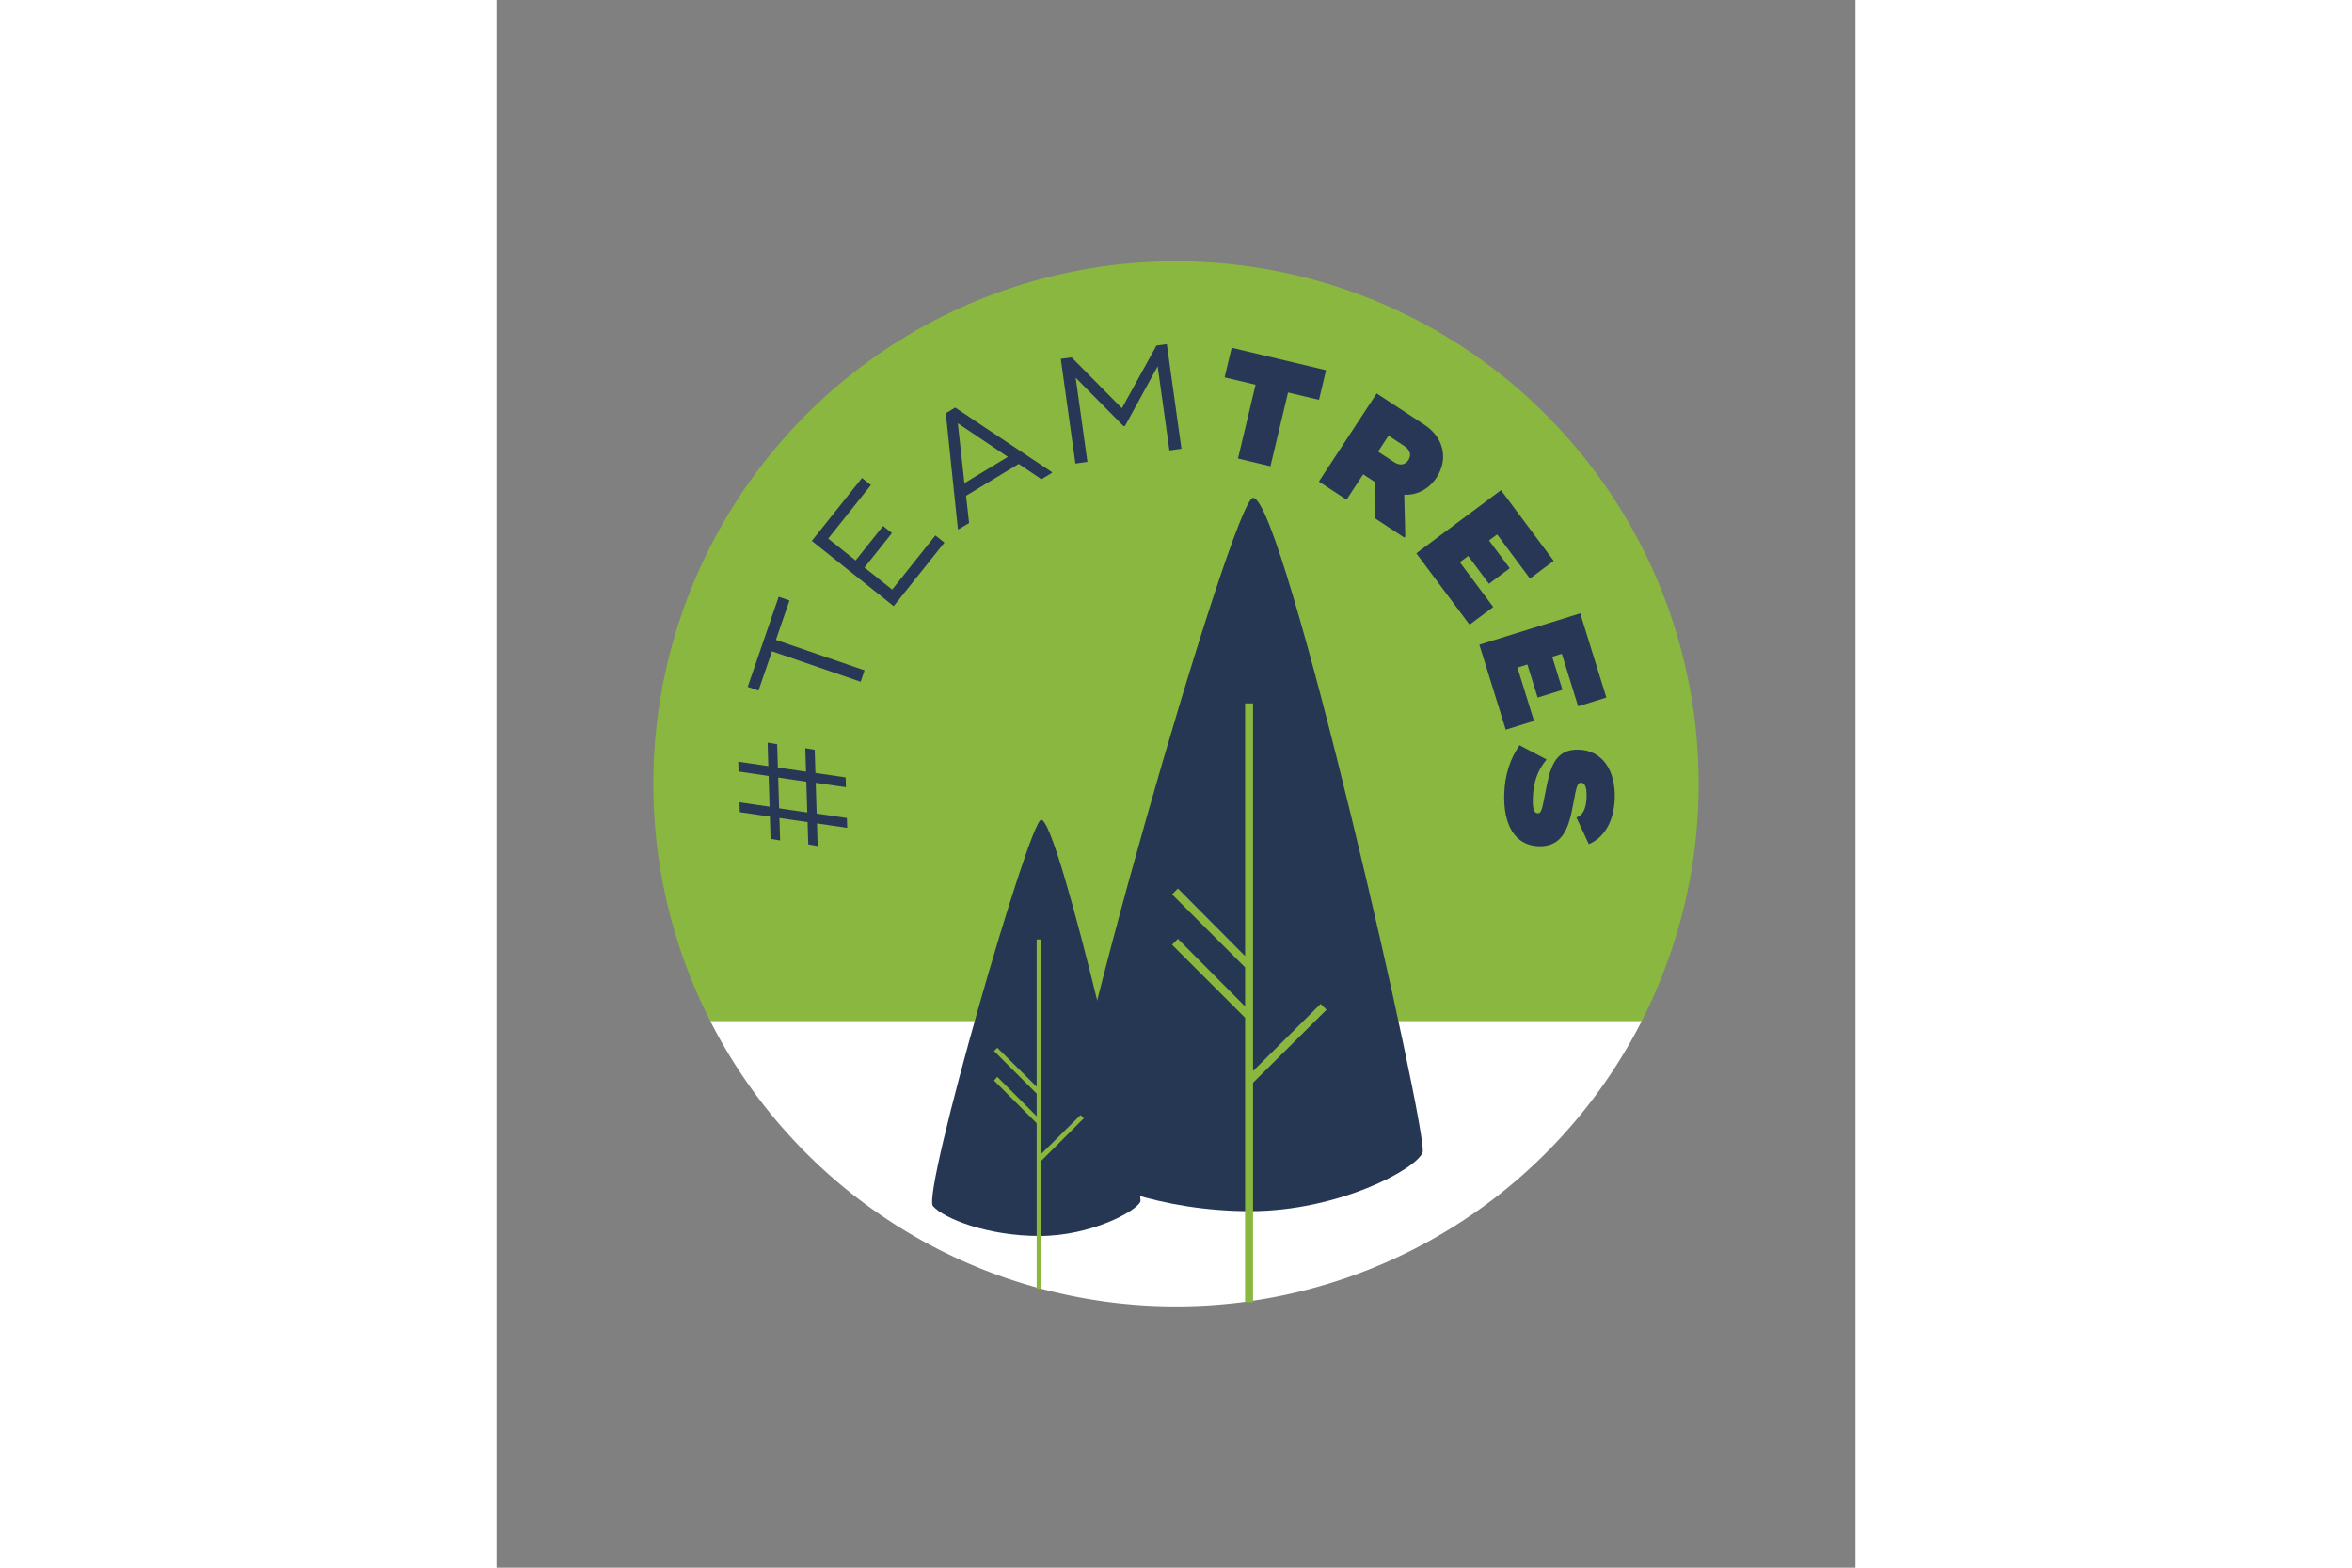 <svg xmlns="http://www.w3.org/2000/svg" height="800" width="1200" id="svg8" version="1.1" viewBox="-23.812 -39.688 206.375 238.125"><rect x="-23.812" y="-39.688" width="206.375" height="238.125" fill="#808080" stroke="none"/><g transform="translate(0 -158.75)" id="layer2" display="inline" fill-opacity="1" fill-rule="nonzero" stroke="none" stroke-width="0" stroke-miterlimit="4" stroke-dasharray="none" stroke-opacity="1"><path d="M8.651 274.16a79.375 79.375 0 0120.772-97.721 79.375 79.375 0 0199.904 0A79.375 79.375 0 01150.1 274.16" id="path977" fill="#8ab73f"/><path d="M150.099 274.16a79.375 79.375 0 01-70.724 43.34 79.375 79.375 0 01-70.724-43.34" id="path987" fill="#fff"/></g><g transform="translate(-36.286 -241.815)" id="layer1" display="inline"><g transform="translate(-423.145 329.786) scale(2.409)" id="g964"><path class="st2" d="M228.522-21.603c-1.27 0-12.886 40.375-11.695 41.75 1.19 1.403 5.953 3.229 11.51 3.229 5.556 0 10.477-2.646 10.874-3.704.397-1.059-8.732-41.275-10.69-41.275z" id="path832" fill="#263754" stroke-width=".265"/><path d="M233.152 10.676l-.37-.37-4.26 4.233V-8.64h-.503V7.29l-4.234-4.26-.37.37 4.604 4.604v2.461l-4.234-4.26-.37.37 4.604 4.604v17.94h.502V15.278z" id="path834" fill="#8ab73f" stroke-width=".265"/></g><g transform="translate(-386.708 339.811) scale(2.354)" id="g972"><path class="st2" d="M204.713-5.592c-.768 0-7.7 24.077-6.985 24.923.714.82 3.545 1.932 6.879 1.932 3.307 0 6.244-1.588 6.509-2.223.211-.635-5.24-24.632-6.403-24.632z" id="path836" fill="#263754" stroke-width=".265"/><path d="M207.464 13.67l-.211-.212-2.54 2.513V2.133h-.291v9.499l-2.54-2.514-.212.212 2.752 2.752v1.455l-2.54-2.54-.212.238 2.752 2.752v10.689h.29V16.42z" id="path968" fill="#8ab73f" stroke-width=".265"/></g><path d="M170.027 311.632l-4.288 1.332-4.01-12.914 15.318-4.757 3.972 12.79-4.288 1.331-2.479-7.981-1.462.454 1.562 5.032-3.767 1.17-1.563-5.032-1.512.47zm-2.202 3.69l4.119 2.17c-1.425 1.672-2.025 3.577-2.09 5.834-.042 1.453.089 2.314.764 2.333.493.015.637-.5 1.128-3.11.673-3.512 1.283-6.662 5.071-6.553 3.607.104 5.596 3.174 5.475 7.351-.11 3.814-1.813 6.128-3.941 7.002l-1.883-4.054c1.206-.406 1.505-1.774 1.545-3.15.05-1.712-.38-2.114-.873-2.128-.467-.013-.663.474-1.128 3.084-.618 3.436-1.465 6.683-5.253 6.574-3.685-.106-5.383-3.35-5.252-7.89.085-2.958.881-5.35 2.318-7.464zm-3.986-20.993l-3.6 2.684-8.082-10.841 12.859-9.588 8.005 10.737-3.6 2.684-4.995-6.7-1.228.915 3.15 4.224-3.163 2.358-3.15-4.224-1.269.947zm-17.703-32.44l-8.775 13.382 4.2 2.755 2.528-3.854 1.862 1.22.006 5.517 4.396 2.882.128-.195-.156-6.326c1.89.094 3.708-.79 4.9-2.608 1.875-2.858 1.045-6.127-1.834-8.015zm1.801 6.415l2.425 1.59c.866.568 1.074 1.385.591 2.121-.483.737-1.293.886-2.18.304l-2.426-1.59zm-10.56-5.444l-4.702-1.12-2.67 11.207-4.93-1.174 2.67-11.207-4.702-1.12 1.072-4.498 14.333 3.413zm-23.11-8.468l2.22 15.898-1.827.255-1.784-12.785-4.951 9.057-.232.032-7.268-7.351 1.785 12.785-1.827.255-2.219-15.898 1.647-.23 7.634 7.72 5.254-9.519zM80.7 264.9l1.833 17.518.08.134 1.627-.983-.461-4.135 8-4.839 3.446 2.328 1.627-.984-.081-.134-14.644-9.768zm1.828 1.512l7.598 5.113-6.595 3.99zm-3.408 17.043l1.368 1.09-7.7 9.656-12.431-9.914 7.62-9.555 1.347 1.075-6.48 8.127 4.163 3.32 4.171-5.23 1.348 1.075-4.17 5.23 4.203 3.353zm-22.161 9.88l-2.058 5.987 13.466 4.627-.597 1.735-13.465-4.627-2.049 5.963-1.637-.563 4.702-13.685zm-7.54 32.15l4.566.673.105 3.386 1.452.244-.105-3.412 4.275.63.104 3.385 1.427.245-.107-3.438 4.592.673-.046-1.496-4.592-.673-.144-4.672 4.592.673-.046-1.496-4.592-.673-.109-3.516-1.426-.246.11 3.57-4.275-.63-.11-3.543-1.452-.244.11 3.57-4.565-.674.046 1.496 4.566.673.144 4.672-4.566-.673zm5.972-.579l-.144-4.672 4.275.63.144 4.672z" id="path921-1" fill="#273755" fill-opacity="1" stroke-width=".26"/></g><style id="style826">.st2{fill:#263754}</style></svg>